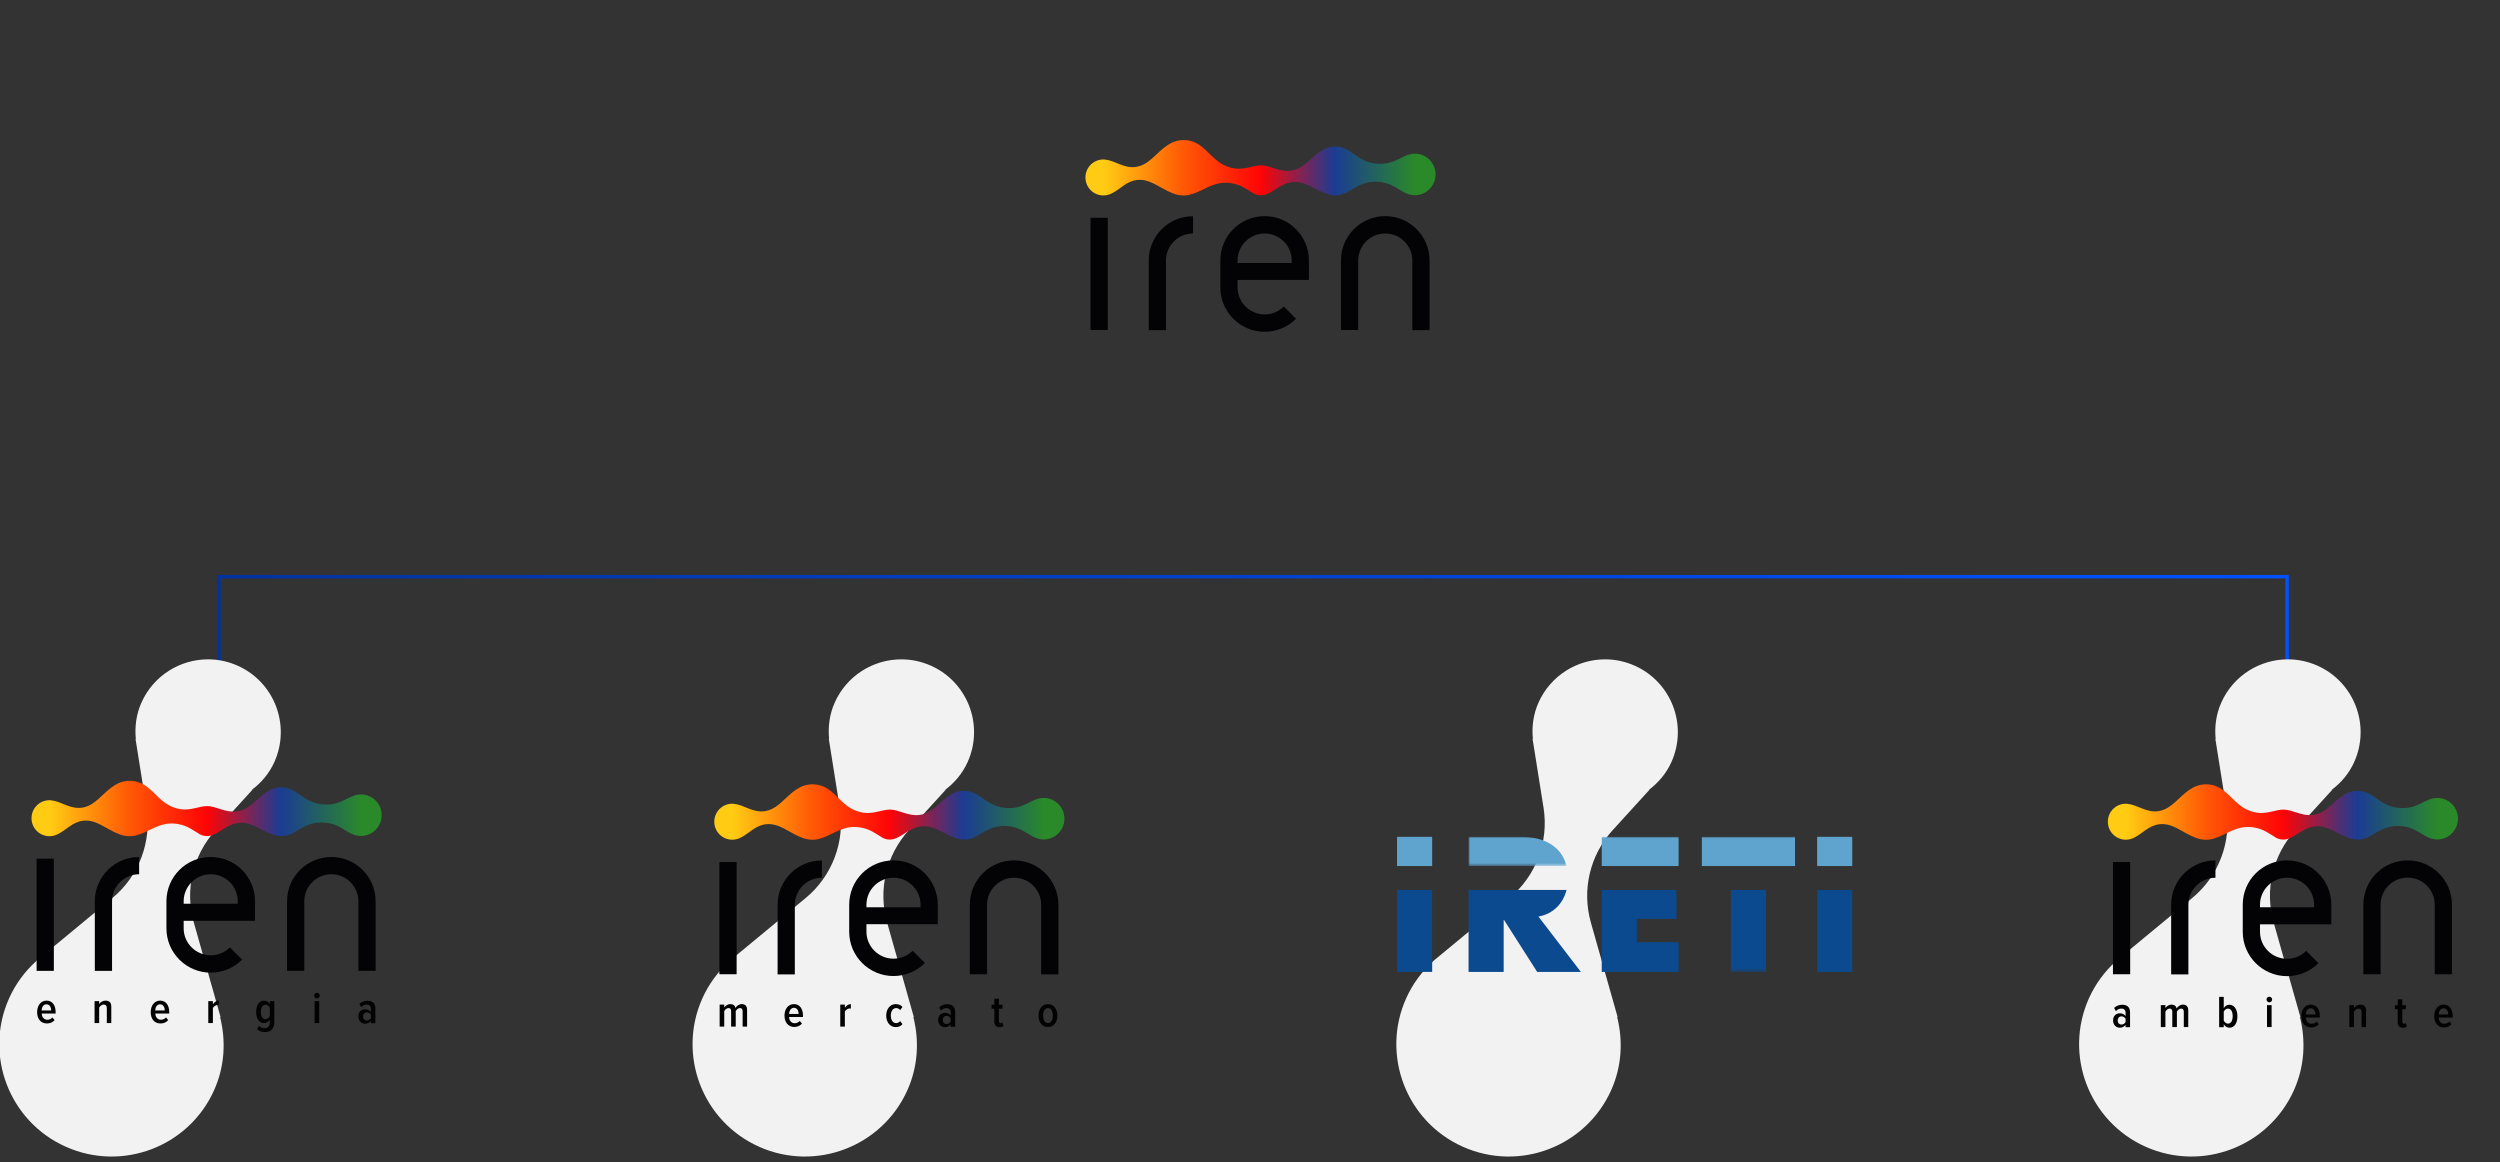 <?xml version="1.0" encoding="UTF-8"?>
<svg width="714px" height="332px" viewBox="0 0 714 332" version="1.1" xmlns="http://www.w3.org/2000/svg" xmlns:xlink="http://www.w3.org/1999/xlink">
    <rect x="0" y="0" width="714" height="332" fill="#333333" stroke="none"/>
    <title>Iren_Finanziario_Pag10</title>
    <defs>
        <linearGradient x1="0.459%" y1="50%" x2="100%" y2="50%" id="linearGradient-1">
            <stop stop-color="#0033A0" offset="0%"></stop>
            <stop stop-color="#0051FF" offset="100%"></stop>
        </linearGradient>
        <linearGradient x1="-1.11022302e-14%" y1="50%" x2="100%" y2="50%" id="linearGradient-2">
            <stop stop-color="#0033A0" offset="0.459%"></stop>
            <stop stop-color="#0051FF" offset="100%"></stop>
        </linearGradient>
        <polygon id="path-3" points="-3.25862296e-15 0 27.988 0 27.988 8.341 -3.25862296e-15 8.341"></polygon>
        <polygon id="path-5" points="0 38.578 130 38.578 130 0 0 0"></polygon>
        <linearGradient x1="0%" y1="49.835%" x2="99.99%" y2="49.835%" id="linearGradient-7">
            <stop stop-color="#FFCB13" offset="5.316%"></stop>
            <stop stop-color="#FF5A05" offset="27.64%"></stop>
            <stop stop-color="#FE0406" offset="50%"></stop>
            <stop stop-color="#1B3C93" offset="71.13%"></stop>
            <stop stop-color="#2A8A29" offset="94.26%"></stop>
        </linearGradient>
        <linearGradient x1="0%" y1="49.851%" x2="99.99%" y2="49.851%" id="linearGradient-8">
            <stop stop-color="#FFCB13" offset="5.316%"></stop>
            <stop stop-color="#FF5A05" offset="27.64%"></stop>
            <stop stop-color="#FE0406" offset="50%"></stop>
            <stop stop-color="#1B3C93" offset="71.13%"></stop>
            <stop stop-color="#2A8A29" offset="94.26%"></stop>
        </linearGradient>
        <linearGradient x1="0%" y1="49.909%" x2="99.99%" y2="49.909%" id="linearGradient-9">
            <stop stop-color="#FFCB13" offset="5.316%"></stop>
            <stop stop-color="#FF5A05" offset="27.64%"></stop>
            <stop stop-color="#FE0406" offset="50%"></stop>
            <stop stop-color="#1B3C93" offset="71.13%"></stop>
            <stop stop-color="#2A8A29" offset="94.26%"></stop>
        </linearGradient>
    </defs>
    <g id="Iren_Finanziario_Pag10" stroke="none" stroke-width="1" fill="none" fill-rule="evenodd">
        <g id="Group-3" transform="translate(-0.209, 40)">
            <g id="Group-2" transform="translate(62.724, 93.703)">
                <polyline id="Path-2" stroke="url(#linearGradient-1)" points="0 56.715 0 31 590.667 31 590.667 67.297"></polyline>
                <line x1="195.219" y1="31" x2="195.219" y2="62.297" id="Path-3" stroke="url(#linearGradient-2)"></line>
                <line x1="401.501" y1="31" x2="401.501" y2="62.297" id="Path-4" stroke="url(#linearGradient-2)"></line>
                <line x1="297.501" y1="0" x2="297.501" y2="31.297" id="Path-4-Copy" stroke="url(#linearGradient-2)"></line>
            </g>
            <path d="M78.579,177.615 C77.119,180.876 74.861,183.51 72.199,185.535 L72.279,185.579 L61.751,197.135 C55.284,204.241 52.94,214.187 55.554,223.434 L63.205,250.485 L63.058,250.441 C64.763,257.195 64.429,264.502 61.365,271.345 C54.134,287.497 35.155,294.74 18.986,287.503 C2.821,280.273 -4.429,261.293 2.801,245.134 C4.675,240.95 7.35,237.405 10.539,234.51 L10.509,234.499 L32.303,216.477 C39.89,210.211 43.598,200.383 42.043,190.671 L39.257,173.175 C39.17,172.785 39.13,172.395 39.07,171.995 L38.909,171.022 L38.999,171.052 C38.663,167.599 39.1,164.018 40.62,160.626 C44.088,152.888 51.685,148.31 59.624,148.31 C62.465,148.31 65.346,148.897 68.101,150.128 C78.579,154.817 83.282,167.117 78.579,177.615" id="Fill-1" fill="#F2F2F2"></path>
            <path d="M276.579,177.615 C275.119,180.876 272.861,183.51 270.199,185.535 L270.279,185.579 L259.751,197.135 C253.284,204.241 250.94,214.187 253.554,223.434 L261.205,250.485 L261.058,250.441 C262.763,257.195 262.429,264.502 259.365,271.345 C252.134,287.497 233.155,294.74 216.986,287.503 C200.821,280.273 193.571,261.293 200.801,245.134 C202.675,240.95 205.35,237.405 208.539,234.51 L208.509,234.499 L230.303,216.477 C237.89,210.211 241.598,200.383 240.043,190.671 L237.257,173.175 C237.17,172.785 237.13,172.395 237.07,171.995 L236.909,171.022 L236.999,171.052 C236.663,167.599 237.1,164.018 238.62,160.626 C242.088,152.888 249.685,148.31 257.624,148.31 C260.465,148.31 263.346,148.897 266.101,150.128 C276.579,154.817 281.282,167.117 276.579,177.615" id="Fill-1-Copy" fill="#F2F2F2"></path>
            <path d="M477.579,177.615 C476.119,180.876 473.861,183.51 471.199,185.535 L471.279,185.579 L460.751,197.135 C454.284,204.241 451.94,214.187 454.554,223.434 L462.205,250.485 L462.058,250.441 C463.763,257.195 463.429,264.502 460.365,271.345 C453.134,287.497 434.155,294.74 417.986,287.503 C401.821,280.273 394.571,261.293 401.801,245.134 C403.675,240.95 406.35,237.405 409.539,234.51 L409.509,234.499 L431.303,216.477 C438.89,210.211 442.598,200.383 441.043,190.671 L438.257,173.175 C438.17,172.785 438.13,172.395 438.07,171.995 L437.909,171.022 L437.999,171.052 C437.663,167.599 438.1,164.018 439.62,160.626 C443.088,152.888 450.685,148.31 458.624,148.31 C461.465,148.31 464.346,148.897 467.101,150.128 C477.579,154.817 482.282,167.117 477.579,177.615" id="Fill-1-Copy-2" fill="#F2F2F2"></path>
            <path d="M672.579,177.615 C671.119,180.876 668.861,183.51 666.199,185.535 L666.279,185.579 L655.751,197.135 C649.284,204.241 646.94,214.187 649.554,223.434 L657.205,250.485 L657.058,250.441 C658.763,257.195 658.429,264.502 655.365,271.345 C648.134,287.497 629.155,294.74 612.986,287.503 C596.821,280.273 589.571,261.293 596.801,245.134 C598.675,240.95 601.35,237.405 604.539,234.51 L604.509,234.499 L626.303,216.477 C633.89,210.211 637.598,200.383 636.043,190.671 L633.257,173.175 C633.17,172.785 633.13,172.395 633.07,171.995 L632.909,171.022 L632.999,171.052 C632.663,167.599 633.1,164.018 634.62,160.626 C638.088,152.888 645.685,148.31 653.624,148.31 C656.465,148.31 659.346,148.897 662.101,150.128 C672.579,154.817 677.282,167.117 672.579,177.615" id="Fill-1-Copy-3" fill="#F2F2F2"></path>
            <g id="ireti" transform="translate(399.209, 199)">
                <polygon id="Fill-1" fill="#5FA4CE" points="0 8.34 10.028 8.34 10.028 0 0 0"></polygon>
                <polygon id="Fill-2" fill="#0B4A8E" points="0 38.578 10.028 38.578 10.028 15.169 0 15.169"></polygon>
                <polygon id="Fill-3" fill="#5FA4CE" points="119.972 8.34 130 8.34 130 0 119.972 0"></polygon>
                <polygon id="Fill-4" fill="#0B4A8E" points="119.972 38.578 130 38.578 130 15.169 119.972 15.169"></polygon>
                <g id="Group-16">
                    <g id="Group-7" transform="translate(20.421, 0)">
                        <mask id="mask-4" fill="white">
                            <use xlink:href="#path-3"></use>
                        </mask>
                        <g id="Clip-6"></g>
                        <path d="M14.992,-4.5861041e-05 L-3.25862296e-15,-4.5861041e-05 L-3.25862296e-15,8.341 L27.988,8.341 C26.543,2.586 21.423,-4.5861041e-05 14.992,-4.5861041e-05" id="Fill-5" fill="#5FA4CE" mask="url(#mask-4)"></path>
                    </g>
                    <path d="M20.421,38.578 L30.449,38.578 L30.449,23.74 L30.552,23.74 L40.017,38.578 L52.501,38.578 L40.376,22.768 C44.673,22.006 47.418,18.999 48.402,15.169 L20.421,15.169 L20.421,38.578 Z" id="Fill-8" fill="#0B4A8E"></path>
                    <polygon id="Fill-10" fill="#0B4A8E" points="58.458 38.578 80.407 38.578 80.407 30.085 68.486 30.085 68.486 23.434 79.794 23.434 79.794 15.169 58.458 15.169"></polygon>
                    <mask id="mask-6" fill="white">
                        <use xlink:href="#path-5"></use>
                    </mask>
                    <g id="Clip-13"></g>
                    <polygon id="Fill-12" fill="#5FA4CE" mask="url(#mask-6)" points="58.458 8.341 80.407 8.341 80.407 0 58.458 0"></polygon>
                    <polygon id="Fill-14" fill="#0B4A8E" mask="url(#mask-6)" points="95.345 38.578 105.373 38.578 105.373 15.169 95.345 15.169"></polygon>
                    <polygon id="Fill-15" fill="#5FA4CE" mask="url(#mask-6)" points="87.056 8.341 113.662 8.341 113.662 0 87.056 0"></polygon>
                </g>
            </g>
            <g id="Iren_mercato" transform="translate(204.209, 184)" fill-rule="nonzero">
                <g id="Group" transform="translate(1.531, 61.243)" fill="#020203">
                    <path d="M6.562,7.947 L6.562,3.573 C6.562,2.989 6.343,2.661 5.796,2.661 C5.286,2.661 4.812,3.099 4.593,3.536 L4.593,7.947 L3.281,7.947 L3.281,3.573 C3.281,2.989 3.062,2.661 2.515,2.661 C2.005,2.661 1.531,3.099 1.312,3.536 L1.312,7.947 L-2.07218504e-14,7.947 L-2.07218504e-14,1.677 L1.312,1.677 L1.312,2.515 C1.568,2.078 2.26,1.531 3.062,1.531 C3.864,1.531 4.375,1.932 4.52,2.625 C4.812,2.078 5.541,1.531 6.307,1.531 C7.254,1.531 7.838,2.041 7.838,3.172 L7.838,7.947 L6.562,7.947 L6.562,7.947 Z" id="Path"></path>
                    <path d="M18.519,4.812 C18.519,2.989 19.539,1.531 21.216,1.531 C22.93,1.531 23.805,2.953 23.805,4.848 L23.805,5.213 L19.831,5.213 C19.868,6.234 20.451,6.999 21.472,6.999 C21.982,6.999 22.529,6.744 22.893,6.343 L23.513,7.109 C22.966,7.728 22.201,8.056 21.362,8.056 C19.612,8.093 18.519,6.744 18.519,4.812 Z M21.216,2.588 C20.232,2.588 19.868,3.573 19.831,4.338 L22.565,4.338 C22.565,3.536 22.201,2.588 21.216,2.588 Z" id="Shape"></path>
                    <path d="M34.449,7.947 L34.449,1.677 L35.762,1.677 L35.762,2.588 C36.126,1.969 36.782,1.531 37.475,1.531 L37.475,2.807 C37.366,2.771 37.256,2.771 37.147,2.771 C36.6,2.771 36.017,3.172 35.762,3.645 L35.762,7.947 L34.449,7.947 Z" id="Path"></path>
                    <path d="M47.573,4.812 C47.573,2.916 48.666,1.531 50.307,1.531 C51.255,1.531 51.838,1.896 52.203,2.37 L51.546,3.244 C51.218,2.843 50.89,2.661 50.416,2.661 C49.432,2.661 48.885,3.609 48.885,4.812 C48.885,6.015 49.432,6.963 50.416,6.963 C50.854,6.963 51.218,6.78 51.546,6.379 L52.203,7.254 C51.838,7.728 51.218,8.093 50.307,8.093 C48.666,8.093 47.573,6.708 47.573,4.812 Z" id="Path"></path>
                    <path d="M65.982,7.947 L65.982,7.327 C65.618,7.838 64.961,8.129 64.342,8.129 C63.321,8.129 62.41,7.364 62.41,6.051 C62.41,4.703 63.321,4.01 64.342,4.01 C64.961,4.01 65.618,4.265 65.982,4.776 L65.982,3.864 C65.982,3.099 65.545,2.661 64.779,2.661 C64.232,2.661 63.686,2.88 63.212,3.39 L62.701,2.479 C63.321,1.859 64.196,1.568 64.998,1.568 C66.31,1.568 67.258,2.187 67.258,3.718 L67.258,7.983 L65.982,7.983 L65.982,7.947 Z M65.982,6.525 L65.982,5.578 C65.727,5.14 65.253,4.885 64.816,4.885 C64.16,4.885 63.722,5.395 63.722,6.051 C63.722,6.708 64.123,7.218 64.816,7.218 C65.253,7.218 65.727,6.963 65.982,6.525 Z" id="Shape"></path>
                    <path d="M78.45,6.562 L78.45,2.843 L77.648,2.843 L77.648,1.713 L78.45,1.713 L78.45,0 L79.762,0 L79.762,1.713 L80.783,1.713 L80.783,2.843 L79.762,2.843 L79.762,6.307 C79.762,6.744 79.908,6.999 80.236,6.999 C80.455,6.999 80.637,6.926 80.746,6.78 L81.074,7.765 C80.856,7.983 80.491,8.129 79.944,8.129 C78.923,8.093 78.45,7.582 78.45,6.562 Z" id="Path"></path>
                    <path d="M91.063,4.812 C91.063,3.062 92.011,1.531 93.76,1.531 C95.51,1.531 96.458,3.062 96.458,4.812 C96.458,6.562 95.51,8.093 93.76,8.093 C92.011,8.093 91.063,6.562 91.063,4.812 Z M95.146,4.812 C95.146,3.682 94.708,2.661 93.76,2.661 C92.813,2.661 92.375,3.682 92.375,4.812 C92.375,5.942 92.813,6.963 93.76,6.963 C94.708,6.963 95.146,5.942 95.146,4.812 Z" id="Shape"></path>
                </g>
                <g id="Group" transform="translate(0, 0)">
                    <g transform="translate(1.458, 21.727)" fill="#030305">
                        <path d="M84.173,-2.07218504e-14 C77.174,-2.07218504e-14 71.523,5.65 71.523,12.65 L71.523,32.517 L76.445,32.517 L76.445,12.686 C76.445,8.421 79.908,4.958 84.173,4.958 C88.438,4.958 91.901,8.421 91.901,12.686 L91.901,32.554 L96.823,32.554 L96.823,12.686 C96.823,5.687 91.172,-2.07218504e-14 84.173,-2.07218504e-14" id="Path"></path>
                        <rect id="Rectangle" x="2.07218504e-14" y="0.474" width="4.921" height="32.043"></rect>
                        <path d="M16.623,12.686 L16.623,32.554 L21.544,32.554 L21.544,12.686 C21.544,8.421 25.008,4.958 29.273,4.958 L29.273,0.036 C22.274,-2.07403539e-14 16.623,5.687 16.623,12.686" id="Path"></path>
                        <path d="M49.724,-2.07218504e-14 C42.724,-2.07218504e-14 37.074,5.65 37.074,12.65 L37.074,20.378 C37.074,27.377 42.761,33.028 49.724,33.028 C53.223,33.028 56.395,31.606 58.691,29.309 L55.192,25.81 C53.806,27.195 51.874,28.07 49.724,28.07 C45.458,28.07 41.995,24.607 41.995,20.341 L41.995,18.227 L62.373,18.227 L62.373,12.686 C62.373,5.687 56.723,-2.07218504e-14 49.724,-2.07218504e-14 M41.995,13.379 L41.995,12.686 C41.995,8.421 45.458,4.958 49.724,4.958 C53.989,4.958 57.452,8.421 57.452,12.686 L57.452,13.379 L41.995,13.379 Z" id="Shape"></path>
                    </g>
                    <path d="M99.994,9.551 C99.848,6.27 97.041,3.718 93.797,3.901 C92.995,3.937 92.266,4.119 91.573,4.447 C89.386,5.286 87.381,6.963 83.735,6.78 C79.106,6.562 77.21,4.046 74.622,2.698 C73.638,2.151 72.508,1.859 71.268,1.859 C69.81,1.859 68.461,2.297 67.331,3.062 C64.378,4.921 62.373,8.275 58.582,8.749 C55.374,9.15 52.713,7.218 50.161,7.218 C47.937,7.218 45.386,8.567 42.506,8.093 C37.657,7.291 35.871,3.828 32.991,1.713 C31.642,0.656 29.929,-1.03609252e-14 28.07,-1.03609252e-14 C26.356,-1.03609252e-14 24.789,0.547 23.513,1.422 C20.269,3.5 18.191,7.218 14.254,7.692 C10.936,8.093 8.457,5.869 5.65,5.578 C5.541,5.578 5.432,5.541 5.14,5.541 C2.297,5.541 0,7.838 0,10.681 C0,13.525 2.297,15.821 5.14,15.821 C6.051,15.821 6.926,15.566 7.655,15.165 C9.916,14.035 11.702,11.775 14.691,11.41 C18.519,10.936 21.362,13.853 24.862,15.165 C25.846,15.602 26.903,15.821 28.033,15.821 C28.835,15.821 29.637,15.712 30.366,15.457 C33.939,14.436 36.746,11.52 41.74,12.322 C44.584,12.795 46.115,14.144 47.609,14.983 C48.302,15.493 49.177,15.785 50.125,15.785 C50.817,15.785 51.473,15.602 52.093,15.311 C52.093,15.311 52.093,15.311 52.093,15.311 C54.207,14.399 56.212,12.358 58.983,12.03 C62.628,11.556 65.362,14.071 68.461,15.201 C69.3,15.566 70.247,15.785 71.268,15.785 C72.653,15.785 73.966,15.384 75.059,14.691 C77.319,13.488 79.434,11.702 83.48,11.921 C87.381,12.103 89.204,14.144 91.5,15.165 C92.339,15.566 93.323,15.785 94.344,15.748 C97.588,15.602 100.14,12.832 99.994,9.551 Z" id="Path" fill="url(#linearGradient-7)"></path>
                </g>
            </g>
            <g id="Iren" transform="translate(310.209, 0)" fill-rule="nonzero">
                <g id="Group" transform="translate(0, 0)">
                    <g transform="translate(1.458, 21.727)" fill="#030305">
                        <path d="M84.173,-2.07218504e-14 C77.174,-2.07218504e-14 71.523,5.65 71.523,12.65 L71.523,32.517 L76.445,32.517 L76.445,12.686 C76.445,8.421 79.908,4.958 84.173,4.958 C88.438,4.958 91.901,8.421 91.901,12.686 L91.901,32.554 L96.823,32.554 L96.823,12.686 C96.823,5.687 91.172,-2.07218504e-14 84.173,-2.07218504e-14" id="Path"></path>
                        <rect id="Rectangle" x="2.07218504e-14" y="0.474" width="4.921" height="32.043"></rect>
                        <path d="M16.623,12.686 L16.623,32.554 L21.544,32.554 L21.544,12.686 C21.544,8.421 25.008,4.958 29.273,4.958 L29.273,0.036 C22.274,-2.0733415e-14 16.623,5.687 16.623,12.686" id="Path"></path>
                        <path d="M49.724,-2.07218504e-14 C42.724,-2.07218504e-14 37.074,5.65 37.074,12.65 L37.074,20.378 C37.074,27.377 42.761,33.028 49.724,33.028 C53.223,33.028 56.395,31.606 58.691,29.309 L55.192,25.81 C53.806,27.195 51.874,28.07 49.724,28.07 C45.458,28.07 41.995,24.607 41.995,20.341 L41.995,18.227 L62.373,18.227 L62.373,12.686 C62.373,5.687 56.723,-2.07218504e-14 49.724,-2.07218504e-14 M41.995,13.379 L41.995,12.686 C41.995,8.421 45.458,4.958 49.724,4.958 C53.989,4.958 57.452,8.421 57.452,12.686 L57.452,13.379 L41.995,13.379 Z" id="Shape"></path>
                    </g>
                    <path d="M99.994,9.551 C99.848,6.27 97.041,3.718 93.797,3.901 C92.995,3.937 92.266,4.119 91.573,4.447 C89.386,5.286 87.381,6.963 83.735,6.78 C79.106,6.562 77.21,4.046 74.622,2.698 C73.638,2.151 72.508,1.859 71.268,1.859 C69.81,1.859 68.461,2.297 67.331,3.062 C64.378,4.921 62.373,8.275 58.582,8.749 C55.374,9.15 52.713,7.218 50.161,7.218 C47.937,7.218 45.386,8.567 42.506,8.093 C37.657,7.291 35.871,3.828 32.991,1.713 C31.642,0.656 29.929,-1.03609252e-14 28.07,-1.03609252e-14 C26.356,-1.03609252e-14 24.789,0.547 23.513,1.422 C20.269,3.5 18.191,7.218 14.254,7.692 C10.936,8.093 8.457,5.869 5.65,5.578 C5.541,5.578 5.432,5.541 5.14,5.541 C2.297,5.541 0,7.838 0,10.681 C0,13.525 2.297,15.821 5.14,15.821 C6.051,15.821 6.926,15.566 7.655,15.165 C9.916,14.035 11.702,11.775 14.691,11.41 C18.519,10.936 21.362,13.853 24.862,15.165 C25.846,15.602 26.903,15.821 28.033,15.821 C28.835,15.821 29.637,15.712 30.366,15.457 C33.939,14.436 36.746,11.52 41.74,12.322 C44.584,12.795 46.115,14.144 47.609,14.983 C48.302,15.493 49.177,15.785 50.125,15.785 C50.817,15.785 51.473,15.602 52.093,15.311 C52.093,15.311 52.093,15.311 52.093,15.311 C54.207,14.399 56.212,12.358 58.983,12.03 C62.628,11.556 65.362,14.071 68.461,15.201 C69.3,15.566 70.247,15.785 71.268,15.785 C72.653,15.785 73.966,15.384 75.059,14.691 C77.319,13.488 79.434,11.702 83.48,11.921 C87.381,12.103 89.204,14.144 91.5,15.165 C92.339,15.566 93.323,15.785 94.344,15.748 C97.588,15.602 100.14,12.832 99.994,9.551 Z" id="Path" fill="url(#linearGradient-7)"></path>
                </g>
            </g>
            <g id="Iren_ambiente" transform="translate(602.209, 184)" fill-rule="nonzero">
                <g id="Group" transform="translate(1.495, 60.66)" fill="#020203">
                    <path d="M3.573,8.676 L3.573,8.056 C3.208,8.567 2.552,8.858 1.932,8.858 C0.911,8.858 0,8.093 0,6.78 C0,5.432 0.911,4.739 1.932,4.739 C2.552,4.739 3.208,4.994 3.573,5.505 L3.573,4.593 C3.573,3.828 3.135,3.39 2.37,3.39 C1.823,3.39 1.276,3.609 0.802,4.119 L0.292,3.208 C0.911,2.588 1.786,2.297 2.588,2.297 C3.901,2.297 4.848,2.916 4.848,4.447 L4.848,8.713 L3.573,8.713 L3.573,8.676 Z M3.573,7.254 L3.573,6.307 C3.317,5.869 2.843,5.614 2.406,5.614 C1.75,5.614 1.312,6.124 1.312,6.78 C1.312,7.437 1.713,7.947 2.406,7.947 C2.843,7.947 3.317,7.692 3.573,7.254 Z" id="Shape"></path>
                    <path d="M20.196,8.676 L20.196,4.302 C20.196,3.718 19.977,3.39 19.43,3.39 C18.92,3.39 18.446,3.828 18.227,4.265 L18.227,8.676 L16.915,8.676 L16.915,4.302 C16.915,3.718 16.696,3.39 16.149,3.39 C15.639,3.39 15.165,3.828 14.946,4.265 L14.946,8.676 L13.634,8.676 L13.634,2.406 L14.946,2.406 L14.946,3.244 C15.201,2.807 15.894,2.26 16.696,2.26 C17.498,2.26 18.008,2.661 18.154,3.354 C18.446,2.807 19.175,2.26 19.94,2.26 C20.888,2.26 21.472,2.771 21.472,3.901 L21.472,8.676 L20.196,8.676 L20.196,8.676 Z" id="Path"></path>
                    <path d="M30.293,8.676 L30.293,0.036 L31.606,0.036 L31.606,3.281 C31.97,2.625 32.59,2.297 33.21,2.297 C34.595,2.297 35.506,3.609 35.506,5.578 C35.506,7.582 34.632,8.858 33.21,8.858 C32.59,8.858 31.97,8.494 31.606,7.874 L31.606,8.713 L30.293,8.713 L30.293,8.676 Z M32.809,7.692 C33.72,7.692 34.158,6.744 34.158,5.541 C34.158,4.338 33.72,3.39 32.809,3.39 C32.298,3.39 31.825,3.791 31.606,4.265 L31.606,6.817 C31.825,7.291 32.335,7.692 32.809,7.692 Z" id="Shape"></path>
                    <path d="M43.818,0.802 C43.818,0.365 44.183,-2.07218504e-14 44.62,-2.07218504e-14 C45.057,-2.07218504e-14 45.422,0.365 45.422,0.802 C45.422,1.239 45.057,1.604 44.62,1.604 C44.183,1.604 43.818,1.239 43.818,0.802 Z M43.964,8.676 L43.964,2.406 L45.276,2.406 L45.276,8.676 L43.964,8.676 Z" id="Shape"></path>
                    <path d="M53.77,5.541 C53.77,3.718 54.791,2.26 56.468,2.26 C58.181,2.26 59.056,3.682 59.056,5.578 L59.056,5.942 L55.082,5.942 C55.119,6.963 55.702,7.728 56.723,7.728 C57.233,7.728 57.78,7.473 58.145,7.072 L58.764,7.838 C58.217,8.457 57.452,8.785 56.613,8.785 C54.864,8.822 53.77,7.473 53.77,5.541 Z M56.431,3.317 C55.447,3.317 55.082,4.302 55.046,5.067 L57.78,5.067 C57.78,4.265 57.452,3.317 56.431,3.317 Z" id="Shape"></path>
                    <path d="M70.976,8.676 L70.976,4.411 C70.976,3.682 70.648,3.39 70.065,3.39 C69.518,3.39 69.044,3.828 68.789,4.265 L68.789,8.676 L67.477,8.676 L67.477,2.406 L68.789,2.406 L68.789,3.244 C69.117,2.734 69.81,2.26 70.612,2.26 C71.742,2.26 72.252,2.88 72.252,3.974 L72.252,8.676 L70.976,8.676 Z" id="Path"></path>
                    <path d="M81.293,7.291 L81.293,3.573 L80.491,3.573 L80.491,2.442 L81.293,2.442 L81.293,0.729 L82.605,0.729 L82.605,2.442 L83.626,2.442 L83.626,3.573 L82.605,3.573 L82.605,7.036 C82.605,7.473 82.751,7.728 83.079,7.728 C83.298,7.728 83.48,7.655 83.59,7.51 L83.918,8.494 C83.699,8.713 83.334,8.858 82.788,8.858 C81.767,8.822 81.293,8.312 81.293,7.291 Z" id="Path"></path>
                    <path d="M91.719,5.541 C91.719,3.718 92.74,2.26 94.417,2.26 C96.13,2.26 97.005,3.682 97.005,5.578 L97.005,5.942 L92.995,5.942 C93.031,6.963 93.615,7.728 94.635,7.728 C95.146,7.728 95.692,7.473 96.057,7.072 L96.677,7.838 C96.13,8.457 95.364,8.785 94.526,8.785 C92.776,8.822 91.719,7.473 91.719,5.541 Z M94.38,3.317 C93.396,3.317 93.031,4.302 92.995,5.067 L95.729,5.067 C95.729,4.265 95.364,3.317 94.38,3.317 Z" id="Shape"></path>
                </g>
                <g id="Group" transform="translate(0, 0)">
                    <g transform="translate(1.458, 21.727)" fill="#030305">
                        <path d="M84.173,0 C77.174,0 71.523,5.65 71.523,12.65 L71.523,32.517 L76.445,32.517 L76.445,12.65 C76.445,8.384 79.908,4.921 84.173,4.921 C88.438,4.921 91.901,8.384 91.901,12.65 L91.901,32.517 L96.823,32.517 L96.823,12.65 C96.823,5.687 91.172,0 84.173,0" id="Path"></path>
                        <rect id="Rectangle" x="2.07218504e-14" y="0.474" width="4.921" height="32.043"></rect>
                        <path d="M16.623,12.686 L16.623,32.554 L21.544,32.554 L21.544,12.686 C21.544,8.421 25.008,4.958 29.273,4.958 L29.273,0 C22.274,0 16.623,5.687 16.623,12.686" id="Path"></path>
                        <path d="M49.724,0 C42.724,0 37.074,5.65 37.074,12.65 L37.074,20.414 C37.074,27.414 42.761,33.064 49.724,33.064 C53.223,33.064 56.395,31.642 58.691,29.346 L55.192,25.846 C53.806,27.231 51.874,28.106 49.724,28.106 C45.458,28.106 41.995,24.643 41.995,20.378 L41.995,18.264 L62.373,18.264 L62.373,12.65 C62.373,5.687 56.723,0 49.724,0 M41.995,13.379 L41.995,12.686 C41.995,8.421 45.458,4.958 49.724,4.958 C53.989,4.958 57.452,8.421 57.452,12.686 L57.452,13.379 L41.995,13.379 Z" id="Shape"></path>
                    </g>
                    <path d="M99.994,9.551 C99.848,6.27 97.041,3.718 93.797,3.901 C92.995,3.937 92.266,4.119 91.573,4.447 C89.386,5.286 87.381,6.963 83.735,6.78 C79.106,6.562 77.21,4.046 74.622,2.698 C73.638,2.151 72.508,1.859 71.268,1.859 C69.81,1.859 68.461,2.297 67.331,3.062 C64.378,4.921 62.373,8.275 58.582,8.749 C55.374,9.15 52.713,7.218 50.161,7.218 C47.937,7.218 45.386,8.567 42.506,8.093 C37.657,7.291 35.871,3.828 32.991,1.713 C31.642,0.656 29.929,0 28.07,0 C26.356,0 24.789,0.547 23.513,1.422 C20.269,3.5 18.191,7.218 14.254,7.692 C10.936,8.093 8.457,5.869 5.65,5.578 C5.541,5.578 5.432,5.541 5.14,5.541 C2.297,5.541 0,7.838 0,10.681 C0,13.525 2.297,15.821 5.14,15.821 C6.051,15.821 6.926,15.566 7.655,15.165 C9.916,14.035 11.702,11.775 14.691,11.41 C18.519,10.936 21.362,13.853 24.862,15.165 C25.846,15.602 26.903,15.821 28.033,15.821 C28.835,15.821 29.637,15.712 30.366,15.457 C33.939,14.436 36.746,11.52 41.74,12.322 C44.584,12.795 46.115,14.144 47.609,14.983 C48.302,15.493 49.177,15.785 50.125,15.785 C50.817,15.785 51.473,15.602 52.093,15.311 C52.093,15.311 52.093,15.311 52.093,15.311 C54.207,14.399 56.212,12.358 58.983,12.03 C62.628,11.556 65.362,14.071 68.461,15.201 C69.3,15.566 70.247,15.785 71.268,15.785 C72.653,15.785 73.966,15.384 75.059,14.691 C77.319,13.488 79.434,11.702 83.48,11.921 C87.381,12.103 89.204,14.144 91.5,15.165 C92.339,15.566 93.323,15.785 94.344,15.748 C97.588,15.602 100.14,12.832 99.994,9.551 Z" id="Path" fill="url(#linearGradient-8)"></path>
                </g>
            </g>
            <g id="Iren_energia" transform="translate(9.209, 183)" fill-rule="nonzero">
                <g id="Group" transform="translate(1.604, 60.551)" fill="#020203">
                    <path d="M2.07218504e-14,5.505 C2.07218504e-14,3.682 1.021,2.224 2.698,2.224 C4.411,2.224 5.286,3.645 5.286,5.541 L5.286,5.906 L1.312,5.906 C1.349,6.926 1.932,7.692 2.953,7.692 C3.463,7.692 4.01,7.437 4.375,7.036 L4.994,7.801 C4.447,8.421 3.682,8.749 2.843,8.749 C1.094,8.785 2.07218504e-14,7.473 2.07218504e-14,5.505 Z M2.661,3.281 C1.677,3.281 1.312,4.265 1.276,5.031 L4.01,5.031 C4.01,4.229 3.645,3.281 2.661,3.281 Z" id="Shape"></path>
                    <path d="M19.904,8.64 L19.904,4.375 C19.904,3.645 19.576,3.354 18.993,3.354 C18.409,3.354 17.972,3.791 17.717,4.229 L17.717,8.64 L16.404,8.64 L16.404,2.37 L17.717,2.37 L17.717,3.208 C18.045,2.698 18.737,2.224 19.539,2.224 C20.67,2.224 21.18,2.843 21.18,3.937 L21.18,8.64 L19.904,8.64 Z" id="Path"></path>
                    <path d="M32.444,5.505 C32.444,3.682 33.465,2.224 35.142,2.224 C36.855,2.224 37.73,3.645 37.73,5.541 L37.73,5.906 L33.757,5.906 C33.793,6.926 34.376,7.692 35.397,7.692 C35.907,7.692 36.454,7.437 36.819,7.036 L37.439,7.801 C36.892,8.421 36.126,8.749 35.288,8.749 C33.501,8.785 32.444,7.473 32.444,5.505 Z M35.105,3.281 C34.121,3.281 33.757,4.265 33.72,5.031 L36.454,5.031 C36.454,4.229 36.09,3.281 35.105,3.281 Z" id="Shape"></path>
                    <path d="M48.885,8.64 L48.885,2.37 L50.198,2.37 L50.198,3.281 C50.562,2.661 51.218,2.224 51.911,2.224 L51.911,3.5 C51.802,3.463 51.692,3.463 51.583,3.463 C51.036,3.463 50.453,3.864 50.198,4.338 L50.198,8.64 L48.885,8.64 Z" id="Path"></path>
                    <path d="M62.811,10.389 L63.358,9.405 C63.795,9.879 64.342,10.098 64.961,10.098 C65.727,10.098 66.456,9.66 66.456,8.53 L66.456,7.619 C66.092,8.239 65.472,8.64 64.852,8.64 C63.467,8.64 62.556,7.437 62.556,5.432 C62.556,3.463 63.43,2.224 64.852,2.224 C65.472,2.224 66.055,2.552 66.456,3.208 L66.456,2.37 L67.732,2.37 L67.732,8.421 C67.732,10.572 66.383,11.191 65.034,11.191 C64.16,11.191 63.43,10.973 62.811,10.389 Z M66.456,6.635 L66.456,4.229 C66.237,3.755 65.727,3.39 65.253,3.39 C64.342,3.39 63.904,4.265 63.904,5.468 C63.904,6.671 64.342,7.546 65.253,7.546 C65.727,7.51 66.237,7.109 66.456,6.635 Z" id="Shape"></path>
                    <path d="M79.106,0.802 C79.106,0.365 79.47,2.07218504e-14 79.908,2.07218504e-14 C80.345,2.07218504e-14 80.71,0.365 80.71,0.802 C80.71,1.239 80.345,1.604 79.908,1.604 C79.47,1.604 79.106,1.239 79.106,0.802 Z M79.252,8.64 L79.252,2.37 L80.564,2.37 L80.564,8.64 L79.252,8.64 Z" id="Shape"></path>
                    <path d="M95.328,8.64 L95.328,8.02 C94.963,8.53 94.307,8.822 93.687,8.822 C92.667,8.822 91.755,8.056 91.755,6.744 C91.755,5.395 92.667,4.703 93.687,4.703 C94.307,4.703 94.963,4.958 95.328,5.468 L95.328,4.557 C95.328,3.791 94.89,3.354 94.125,3.354 C93.578,3.354 93.031,3.573 92.557,4.083 L92.047,3.172 C92.667,2.552 93.542,2.26 94.344,2.26 C95.656,2.26 96.604,2.88 96.604,4.411 L96.604,8.676 L95.328,8.676 L95.328,8.64 Z M95.328,7.218 L95.328,6.27 C95.073,5.833 94.599,5.578 94.161,5.578 C93.505,5.578 93.068,6.088 93.068,6.744 C93.068,7.4 93.469,7.911 94.161,7.911 C94.635,7.911 95.073,7.655 95.328,7.218 Z" id="Shape"></path>
                </g>
                <g id="Group">
                    <g transform="translate(1.458, 21.763)" fill="#030305">
                        <path d="M84.173,0 C77.174,0 71.523,5.65 71.523,12.65 L71.523,32.517 L76.445,32.517 L76.445,12.65 C76.445,8.384 79.908,4.921 84.173,4.921 C88.438,4.921 91.901,8.384 91.901,12.65 L91.901,32.517 L96.823,32.517 L96.823,12.65 C96.823,5.65 91.172,0 84.173,0" id="Path"></path>
                        <rect id="Rectangle" x="2.07218504e-14" y="0.474" width="4.921" height="32.043"></rect>
                        <path d="M16.623,12.65 L16.623,32.517 L21.544,32.517 L21.544,12.65 C21.544,8.384 25.008,4.921 29.273,4.921 L29.273,0 C22.274,0 16.623,5.65 16.623,12.65" id="Path"></path>
                        <path d="M49.724,0 C42.724,0 37.074,5.65 37.074,12.65 L37.074,20.378 C37.074,27.377 42.761,33.028 49.724,33.028 C53.223,33.028 56.395,31.606 58.691,29.309 L55.192,25.81 C53.806,27.195 51.874,28.07 49.724,28.07 C45.458,28.07 41.995,24.607 41.995,20.341 L41.995,18.227 L62.373,18.227 L62.373,12.613 C62.373,5.65 56.723,0 49.724,0 M41.995,13.342 L41.995,12.65 C41.995,8.384 45.458,4.921 49.724,4.921 C53.989,4.921 57.452,8.384 57.452,12.65 L57.452,13.342 L41.995,13.342 Z" id="Shape"></path>
                    </g>
                    <path d="M99.994,9.551 C99.848,6.27 97.041,3.718 93.797,3.901 C92.995,3.937 92.266,4.119 91.573,4.447 C89.386,5.286 87.381,6.963 83.735,6.78 C79.106,6.562 77.21,4.046 74.622,2.698 C73.638,2.151 72.508,1.859 71.268,1.859 C69.81,1.859 68.461,2.297 67.331,3.062 C64.378,4.921 62.373,8.275 58.582,8.749 C55.374,9.15 52.713,7.218 50.161,7.218 C47.937,7.218 45.386,8.567 42.506,8.093 C37.657,7.291 35.871,3.828 32.991,1.713 C31.642,0.656 29.929,1.03609252e-14 28.07,1.03609252e-14 C26.356,1.03609252e-14 24.789,0.547 23.513,1.422 C20.269,3.5 18.191,7.218 14.254,7.692 C10.936,8.093 8.457,5.869 5.65,5.578 C5.541,5.578 5.432,5.541 5.14,5.541 C2.297,5.541 0,7.838 0,10.681 C0,13.525 2.297,15.821 5.14,15.821 C6.051,15.821 6.926,15.566 7.655,15.165 C9.916,14.035 11.702,11.775 14.691,11.41 C18.519,10.936 21.362,13.853 24.862,15.165 C25.846,15.602 26.903,15.821 28.033,15.821 C28.835,15.821 29.637,15.712 30.366,15.457 C33.939,14.436 36.746,11.52 41.74,12.322 C44.584,12.795 46.115,14.144 47.609,14.983 C48.302,15.493 49.177,15.785 50.125,15.785 C50.817,15.785 51.473,15.602 52.093,15.311 C52.093,15.311 52.093,15.311 52.093,15.311 C54.207,14.399 56.212,12.358 58.983,12.03 C62.628,11.556 65.362,14.071 68.461,15.201 C69.3,15.566 70.247,15.785 71.268,15.785 C72.653,15.785 73.966,15.384 75.059,14.691 C77.319,13.488 79.434,11.702 83.48,11.921 C87.381,12.103 89.204,14.144 91.5,15.165 C92.339,15.566 93.323,15.785 94.344,15.748 C97.588,15.602 100.14,12.832 99.994,9.551 Z" id="Path" fill="url(#linearGradient-9)"></path>
                </g>
            </g>
        </g>
    </g>
</svg>